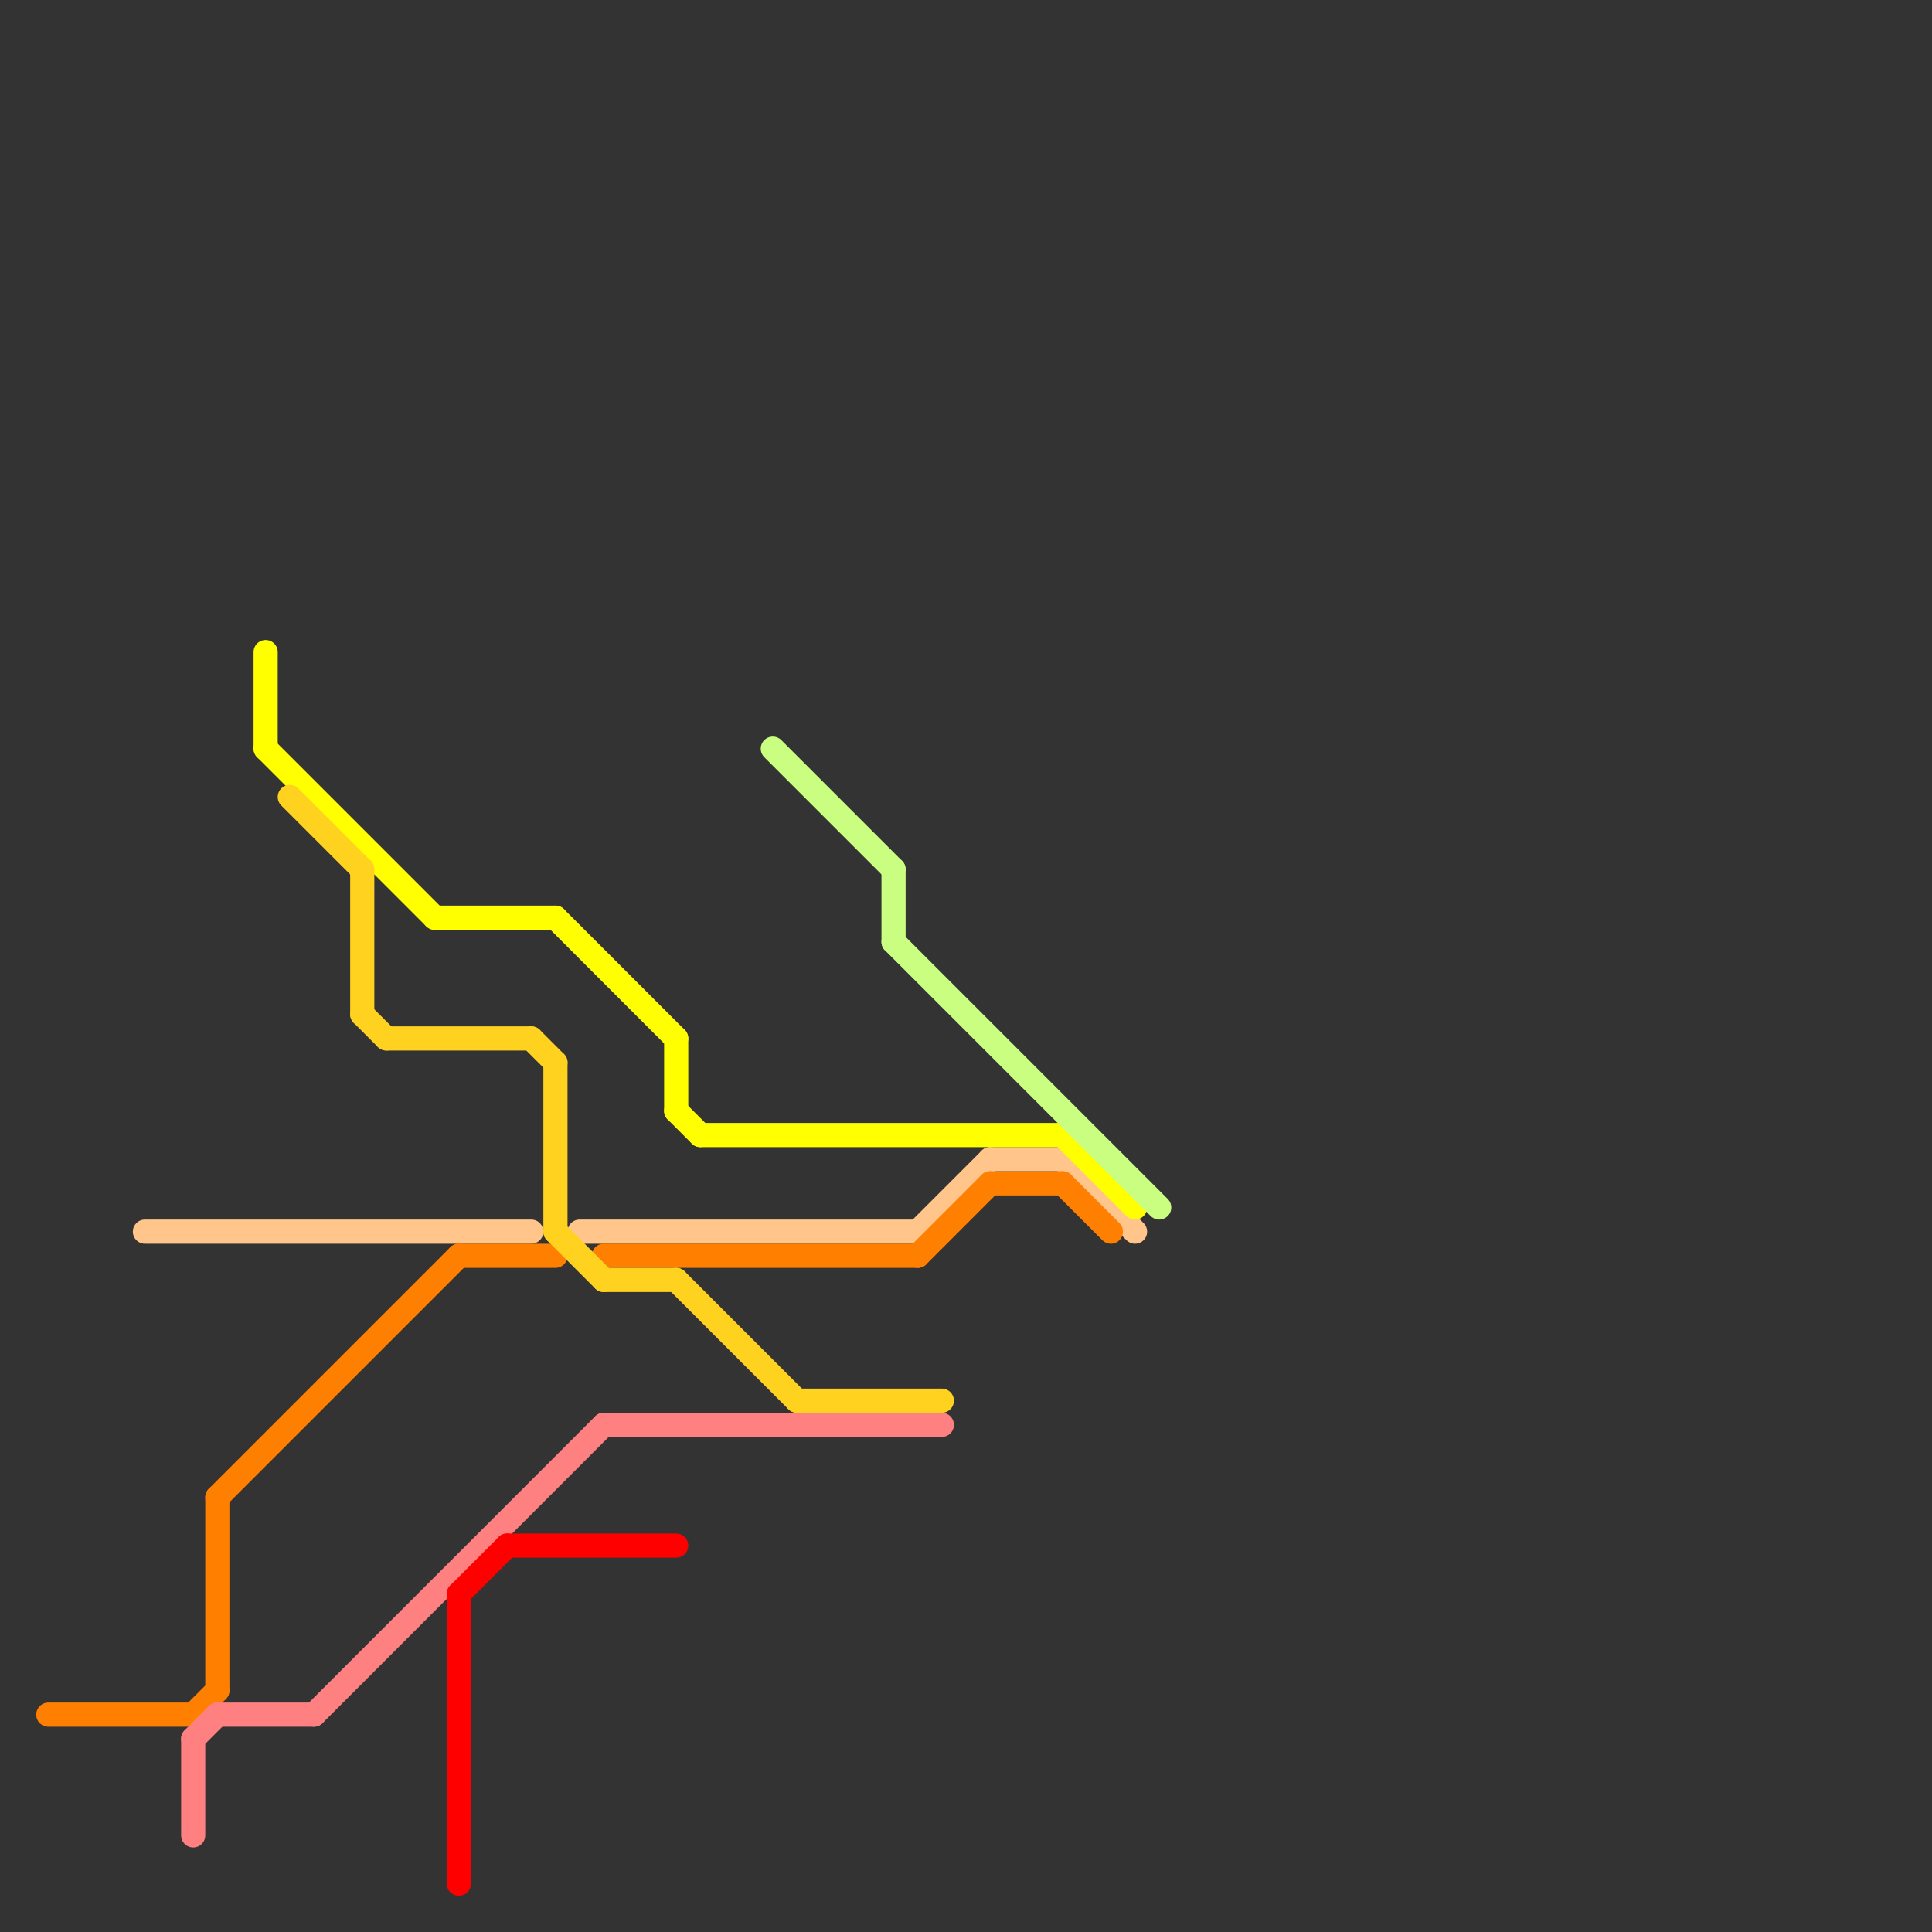 
<svg version="1.1" xmlns="http://www.w3.org/2000/svg" viewBox="0 0 80 80">
<rect x="0" y="0" width="80" height="80" fill="#333333" stroke="none"/>
<style>text { font: 1px Helvetica; font-weight: 600; white-space: pre; dominant-baseline: central; } line { stroke-width: 1; fill: none; stroke-linecap: round; stroke-linejoin: round; } .c0 { stroke: #ffc58a } .c1 { stroke: #ff8000 } .c2 { stroke: #ff8080 } .c3 { stroke: #ffff00 } .c4 { stroke: #ffd220 } .c5 { stroke: #ff0000 } .c6 { stroke: #c9fe81 }</style><defs><g id="wm-xf"><circle r="1.2" fill="#000"/><circle r="0.9" fill="#fff"/><circle r="0.6" fill="#000"/><circle r="0.3" fill="#fff"/></g><g id="wm"><circle r="0.6" fill="#000"/><circle r="0.3" fill="#fff"/></g></defs><line class="c0" x1="6" y1="51" x2="22" y2="51"/><line class="c0" x1="44" y1="48" x2="47" y2="51"/><line class="c0" x1="38" y1="51" x2="41" y2="48"/><line class="c0" x1="41" y1="48" x2="44" y2="48"/><line class="c0" x1="24" y1="51" x2="38" y2="51"/><line class="c1" x1="8" y1="71" x2="9" y2="70"/><line class="c1" x1="41" y1="49" x2="44" y2="49"/><line class="c1" x1="2" y1="71" x2="8" y2="71"/><line class="c1" x1="38" y1="52" x2="41" y2="49"/><line class="c1" x1="9" y1="62" x2="19" y2="52"/><line class="c1" x1="25" y1="52" x2="38" y2="52"/><line class="c1" x1="44" y1="49" x2="46" y2="51"/><line class="c1" x1="19" y1="52" x2="23" y2="52"/><line class="c1" x1="9" y1="62" x2="9" y2="70"/><line class="c2" x1="13" y1="71" x2="25" y2="59"/><line class="c2" x1="8" y1="72" x2="8" y2="76"/><line class="c2" x1="9" y1="71" x2="13" y2="71"/><line class="c2" x1="25" y1="59" x2="39" y2="59"/><line class="c2" x1="8" y1="72" x2="9" y2="71"/><line class="c3" x1="28" y1="43" x2="28" y2="46"/><line class="c3" x1="28" y1="46" x2="29" y2="47"/><line class="c3" x1="44" y1="47" x2="47" y2="50"/><line class="c3" x1="18" y1="38" x2="23" y2="38"/><line class="c3" x1="11" y1="31" x2="18" y2="38"/><line class="c3" x1="11" y1="27" x2="11" y2="31"/><line class="c3" x1="23" y1="38" x2="28" y2="43"/><line class="c3" x1="29" y1="47" x2="44" y2="47"/><line class="c4" x1="23" y1="44" x2="23" y2="51"/><line class="c4" x1="23" y1="51" x2="25" y2="53"/><line class="c4" x1="28" y1="53" x2="33" y2="58"/><line class="c4" x1="16" y1="43" x2="22" y2="43"/><line class="c4" x1="15" y1="42" x2="16" y2="43"/><line class="c4" x1="22" y1="43" x2="23" y2="44"/><line class="c4" x1="12" y1="33" x2="15" y2="36"/><line class="c4" x1="33" y1="58" x2="39" y2="58"/><line class="c4" x1="25" y1="53" x2="28" y2="53"/><line class="c4" x1="15" y1="36" x2="15" y2="42"/><line class="c5" x1="19" y1="66" x2="19" y2="78"/><line class="c5" x1="21" y1="64" x2="28" y2="64"/><line class="c5" x1="19" y1="66" x2="21" y2="64"/><line class="c6" x1="37" y1="39" x2="48" y2="50"/><line class="c6" x1="32" y1="31" x2="37" y2="36"/><line class="c6" x1="37" y1="36" x2="37" y2="39"/>
</svg>
